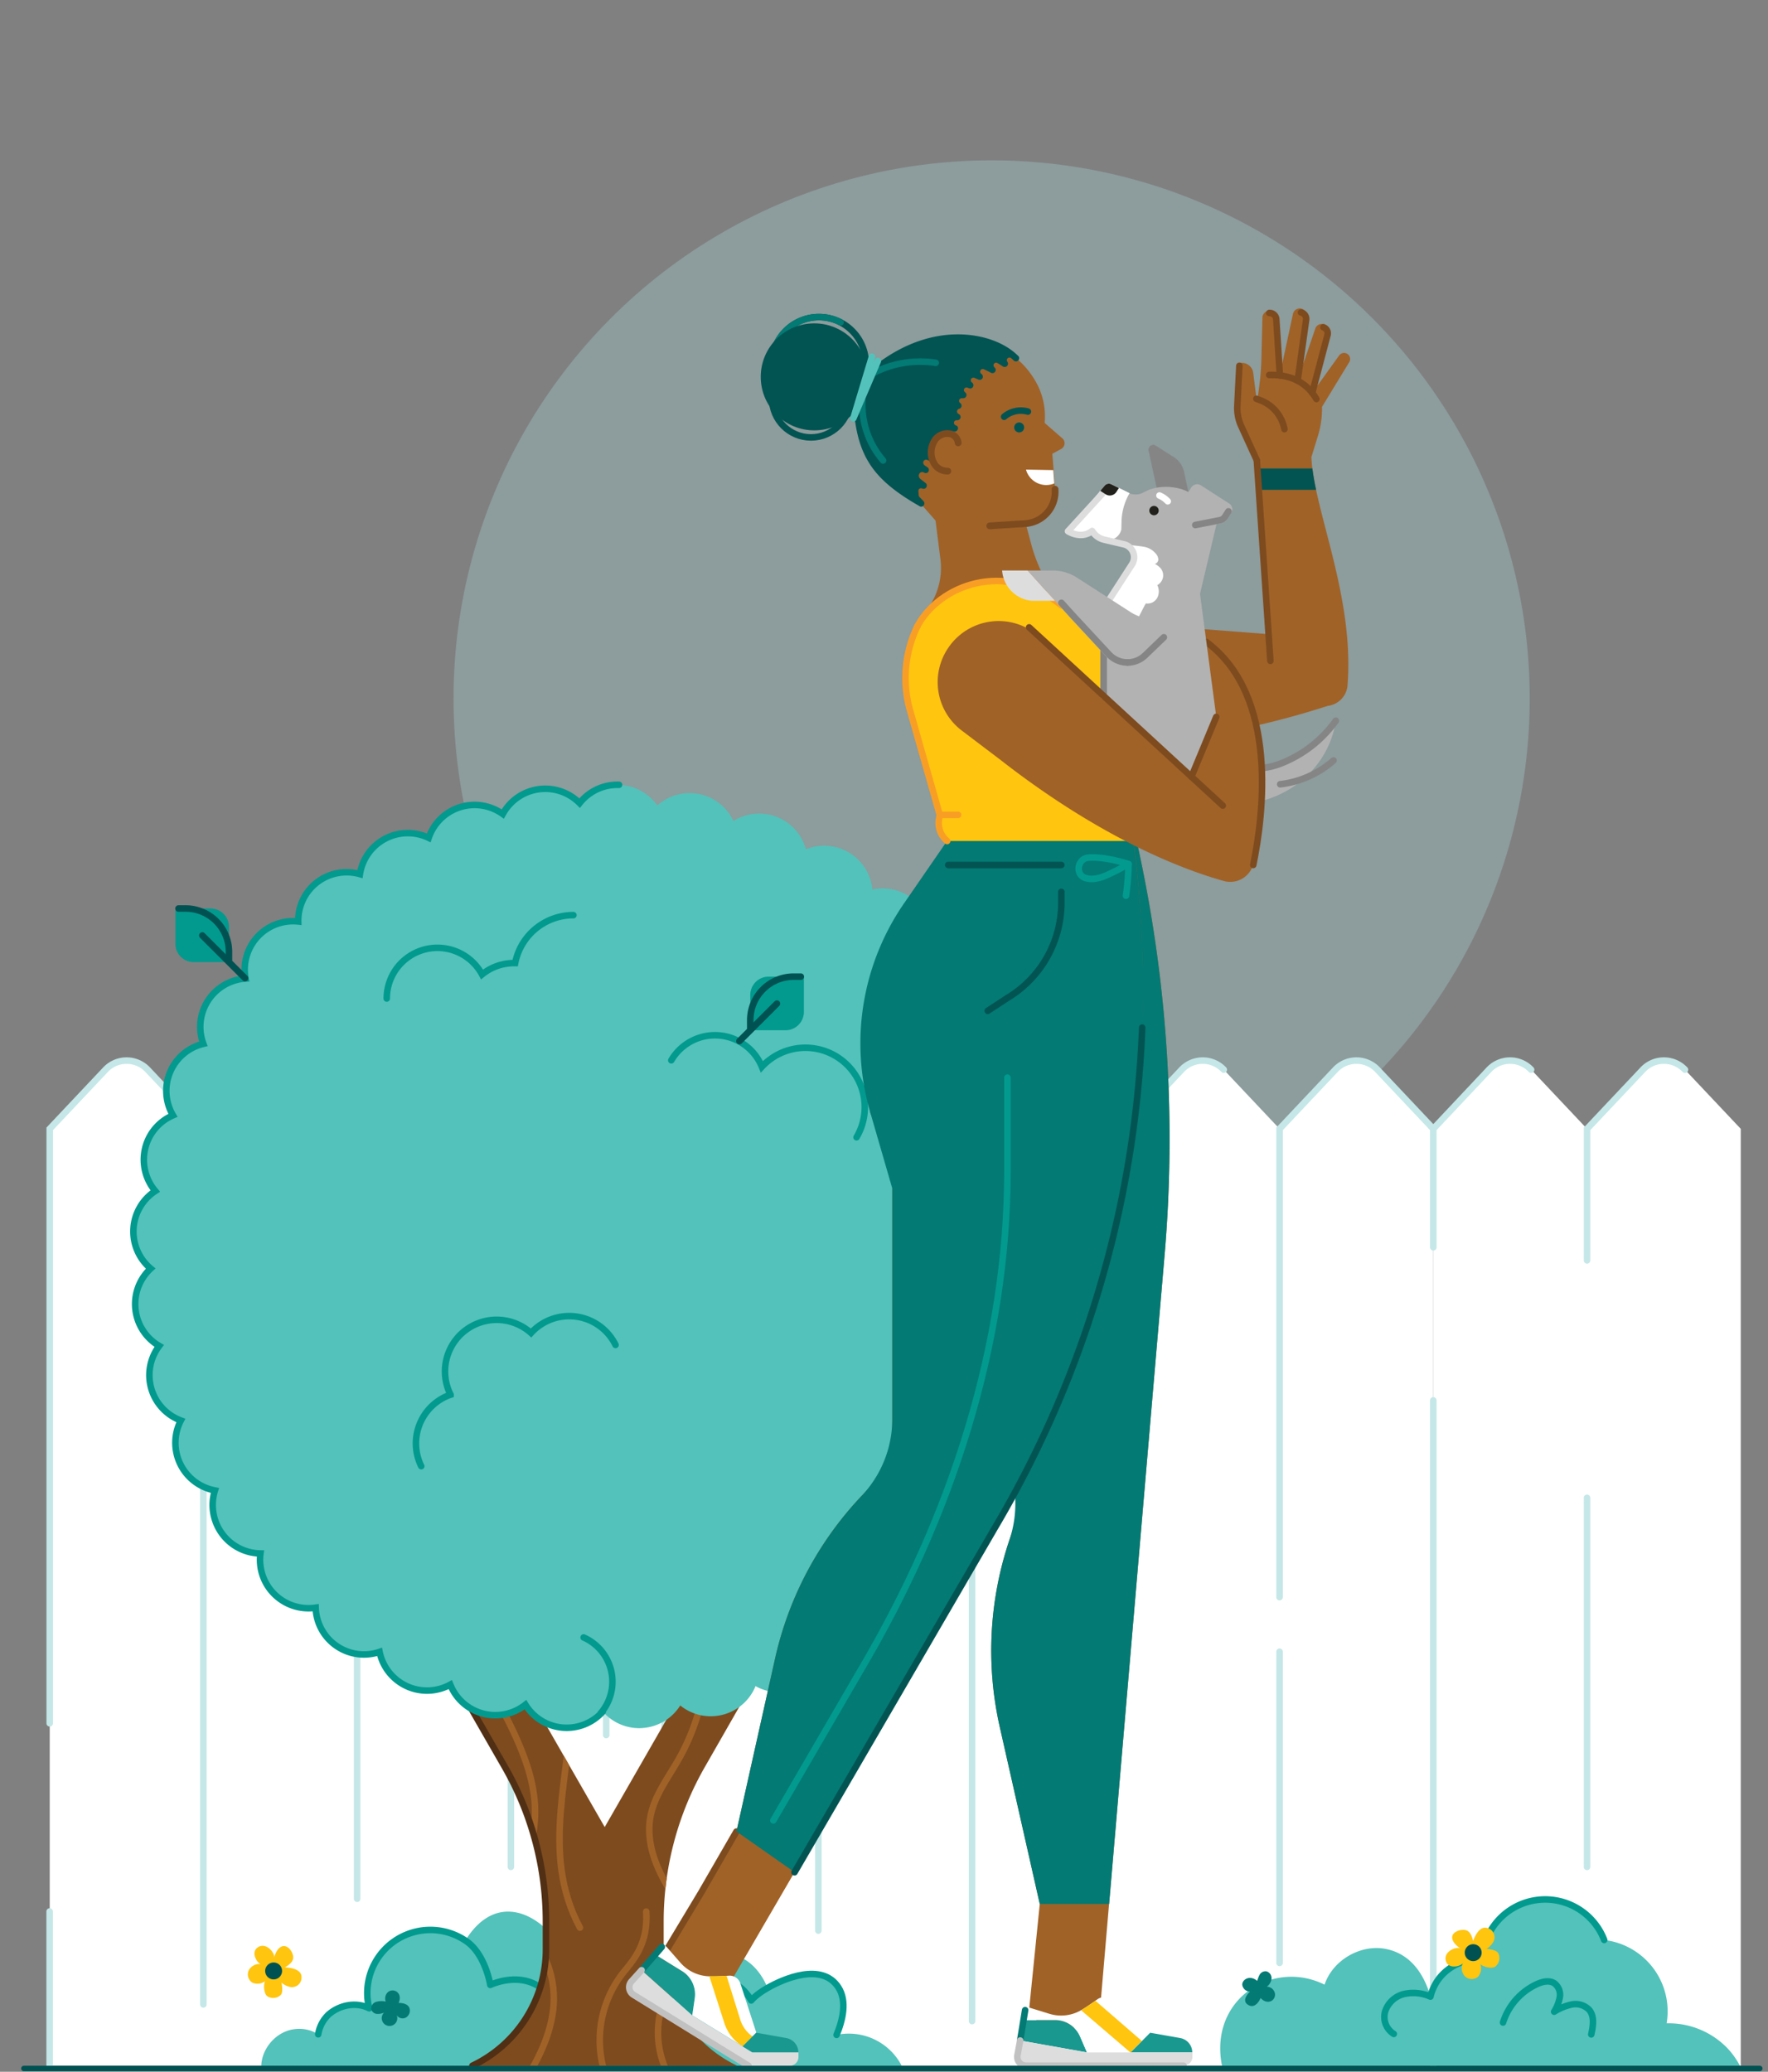<svg id="Layer_1" data-name="Layer 1" xmlns="http://www.w3.org/2000/svg" xmlns:xlink="http://www.w3.org/1999/xlink" viewBox="0 0 640 750"><rect x="0" y="0" width="640" height="750" fill="#808080" stroke="none"/><defs><style>.cls-1,.cls-10,.cls-12,.cls-15,.cls-16,.cls-17,.cls-20,.cls-22,.cls-23,.cls-24,.cls-25,.cls-27,.cls-29,.cls-31,.cls-33,.cls-34,.cls-36,.cls-37,.cls-5,.cls-6,.cls-7{fill:none;}.cls-2{fill:#abdddc;opacity:0.3;}.cls-3{fill:#fff;}.cls-4{fill:#53c2ba;}.cls-17,.cls-5{stroke:#029a8e;}.cls-10,.cls-12,.cls-15,.cls-16,.cls-17,.cls-20,.cls-22,.cls-23,.cls-24,.cls-25,.cls-27,.cls-29,.cls-31,.cls-33,.cls-34,.cls-36,.cls-37,.cls-5,.cls-6,.cls-7{stroke-linecap:round;}.cls-10,.cls-15,.cls-24,.cls-25,.cls-27,.cls-29,.cls-31,.cls-33,.cls-34,.cls-36,.cls-5{stroke-linejoin:round;}.cls-10,.cls-12,.cls-15,.cls-16,.cls-17,.cls-22,.cls-23,.cls-24,.cls-25,.cls-29,.cls-31,.cls-33,.cls-34,.cls-36,.cls-5,.cls-6{stroke-width:2.36px;}.cls-10,.cls-6,.cls-7{stroke:#c5e7e8;}.cls-12,.cls-16,.cls-17,.cls-20,.cls-22,.cls-23,.cls-37,.cls-6,.cls-7{stroke-miterlimit:10;}.cls-7{stroke-width:2.36px;}.cls-8{fill:#ffc50f;}.cls-9{fill:#005252;}.cls-11{fill:#037a74;}.cls-12,.cls-37{stroke:#005252;}.cls-13{fill:#7e4b1f;}.cls-14{clip-path:url(#clip-path);}.cls-15{stroke:#a06227;}.cls-16{stroke:#512f14;}.cls-18{fill:#029a8e;}.cls-19{fill:#a06227;}.cls-20,.cls-23{stroke:#7e4b1f;}.cls-20{stroke-width:2.45px;}.cls-21{fill:#025453;}.cls-22,.cls-25{stroke:#025453;}.cls-24{stroke:#f99e25;}.cls-26{fill:#b2b2b2;}.cls-27{stroke:#858585;stroke-width:2.39px;}.cls-28{fill:#858585;}.cls-29{stroke:#ddd;}.cls-30{fill:#22211c;}.cls-31{stroke:#fff;}.cls-32{fill:#ddd;}.cls-33{stroke:#037a74;}.cls-34{stroke:#53c2ba;}.cls-35{fill:#19988f;}.cls-36{stroke:#c2c1c1;}.cls-37{stroke-width:2px;}</style><clipPath id="clip-path"><path class="cls-1" d="M266.91,747.81l-.05,0a46.63,46.63,0,0,1-26.62-42.12v-10.1a112.54,112.54,0,0,1,14.95-56L274,606.71l.42-20.35-24.1,20.35-31.42,54.7-31.43-54.7-24.1-20.35.42,20.35,18.85,32.82a112.43,112.43,0,0,1,14.95,56v10.1A46.64,46.64,0,0,1,171,747.81h0"/></clipPath></defs><circle class="cls-2" cx="358.96" cy="252.83" r="194.79"/><path class="cls-3" d="M498.64,387.23a10.48,10.48,0,0,0-15.25,0l-20.2,21.42L443,387.23a10.48,10.48,0,0,0-15.25,0l-20.2,21.42-20.2-21.42a10.49,10.49,0,0,0-15.26,0l-20.2,21.42-20.2-21.42a10.48,10.48,0,0,0-15.25,0l-20.2,21.42L276,387.23a10.48,10.48,0,0,0-15.25,0l-20.2,21.42-20.2-21.42a10.48,10.48,0,0,0-15.25,0l-20.2,21.42-20.2-21.42a10.48,10.48,0,0,0-15.25,0l-20.2,21.42-20.2-21.42a10.49,10.49,0,0,0-15.26,0l-20.2,21.42-20.2-21.42a10.48,10.48,0,0,0-15.25,0L18,408.65V747.81H518.84V408.65Z"/><path class="cls-4" d="M326.43,747.87a21.57,21.57,0,0,0-23.6-11.22c2.27-5.43,3.85-12.25.66-17.2-5.9-9.13-20.18-3.91-25.66.21,0,0-4.48-13.22-17.43-12.55-7.71.4-14.53,7.3-17.08,18.25-1.75,7.52,4.62,18.28,10.09,23.75"/><path class="cls-5" d="M302.83,736.65c2.27-5.43,3.85-12.25.66-17.2-5.9-9.13-19.71-3.2-25.66.21-4.36,2.5-5.9,4.53-5.9,4.53s-4.43-8.79-13.56-7.46"/><line class="cls-6" x1="240.58" y1="648.72" x2="240.58" y2="609.95"/><line class="cls-6" x1="240.58" y1="544.35" x2="240.58" y2="587.41"/><line class="cls-6" x1="296.23" y1="537.01" x2="296.23" y2="698.89"/><path class="cls-6" d="M331.68,387.23a10.48,10.48,0,0,0-15.25,0l-20.2,21.42h0V496.3"/><path class="cls-6" d="M387.34,387.23a10.49,10.49,0,0,0-15.26,0l-20.2,21.42h0v323"/><path class="cls-6" d="M443,387.23a10.48,10.48,0,0,0-15.25,0l-20.2,21.42h0V547"/><path class="cls-6" d="M463.19,578.17V408.65l20.2-21.42a10.48,10.48,0,0,1,15.25,0l20.2,21.42"/><line class="cls-6" x1="463.19" y1="597.93" x2="463.19" y2="710.59"/><line class="cls-6" x1="73.62" y1="493.72" x2="73.62" y2="725.62"/><line class="cls-6" x1="17.97" y1="691.97" x2="17.97" y2="747.81"/><path class="cls-6" d="M276,387.23a10.48,10.48,0,0,0-15.25,0l-20.2,21.42h0V522.34"/><path class="cls-6" d="M220.38,387.23a10.48,10.48,0,0,0-15.25,0l-20.2,21.42h0V675.83"/><path class="cls-6" d="M164.73,387.23a10.48,10.48,0,0,0-15.25,0l-20.2,21.42h0V687.37"/><path class="cls-6" d="M109.08,387.23a10.49,10.49,0,0,0-15.26,0l-20.2,21.42h0v59.72"/><path class="cls-6" d="M18,623.85V408.65h0l20.2-21.42a10.48,10.48,0,0,1,15.25,0l12.74,13.5"/><path class="cls-3" d="M630.14,408.65l-20.2-21.42a10.48,10.48,0,0,0-15.25,0l-20.2,21.42-20.2-21.42a10.48,10.48,0,0,0-15.25,0l-20.2,21.42V747.81h111.3"/><line class="cls-6" x1="574.49" y1="542.23" x2="574.49" y2="675.83"/><path class="cls-6" d="M574.49,456.26V408.65l20.2-21.42a10.48,10.48,0,0,1,15.25,0h0"/><line class="cls-7" x1="518.84" y1="506.94" x2="518.84" y2="747.81"/><path class="cls-7" d="M518.84,451.54V408.65L539,387.23a10.48,10.48,0,0,1,15.25,0h0"/><path class="cls-4" d="M224.9,735.19s5.88-8.19,2.87-18.19c-6.28-14.77-21.14-6-21.14-6-7.51-16.72-25.84-28.45-38.21-8.48A22.83,22.83,0,0,0,133.64,727C129,724.61,123,725.76,119,729.25a12.63,12.63,0,0,0-3.79,7.19,12.87,12.87,0,0,0-8.64-1.86c-6.45.78-11.81,6.81-12,13.31H244.76C243,735.83,224.9,735.19,224.9,735.19Z"/><path class="cls-5" d="M115.19,736.44a12.63,12.63,0,0,1,3.79-7.19c4-3.49,10-4.64,14.66-2.23a22.83,22.83,0,0,1,34.78-24.55c7.25,4.61,9.06,16.09,9.06,16.09s12.32-6,20.77,3.23"/><path class="cls-8" d="M101.67,722.15c.78-.83.46-3.36.2-4.45.93.9,3,1.88,4.27,1.62a3.41,3.41,0,0,0,3-3.52c.15-3.26-5.07-3.58-6-3.57,1.11-.72,2.89-1.8,3-3.48.08-1.83-1.61-4.33-3.43-4.26s-3,2.34-3.51,4.23c.47-1.8-3.09-6-6.12-3.59-2.22,1.77-.13,5.58,1.65,6.11-1.55-.77-3.79.39-4.62,1.91a3.54,3.54,0,0,0,1.2,4.56,4.64,4.64,0,0,0,4.71-.55c-.64.78-.69,4.61.83,5.55A4,4,0,0,0,101.67,722.15Z"/><circle class="cls-9" cx="99.05" cy="713.5" r="3.07"/><polyline class="cls-10" points="267.43 420.36 243.44 385.9 219.44 420.36 219.44 628.1"/><path class="cls-4" d="M603.3,732.46a26,26,0,0,0-22.6-30.18,22.89,22.89,0,0,0-44.19,6.58c-9.47.45-16.63,5.57-18.7,13.93-2.12-7.51-6.71-15.28-15.93-17.21s-19.43,3.94-22.4,12.88c-18.71-9.32-41.93,5.17-37.13,29.35H629.83a28.76,28.76,0,0,0-4.45-6.27A29.56,29.56,0,0,0,603.3,732.46Z"/><path class="cls-5" d="M580.7,702.28a22.89,22.89,0,0,0-44.19,6.58c-9.47.45-16.63,5.57-18.7,13.93a15.34,15.34,0,0,0-9.67-.92,9.6,9.6,0,0,0-6.7,6.19,7.24,7.24,0,0,0,3.1,8.24"/><path class="cls-5" d="M544.08,732.17a23,23,0,0,1,12.33-13.93c2-.9,4.45-1.46,6.28-.26a5.22,5.22,0,0,1,1.95,5,15.29,15.29,0,0,1-2.06,5.27,19.91,19.91,0,0,1,6.36-2.6,6.87,6.87,0,0,1,6.32,1.92c2,2.37,1.43,5.89.76,8.91"/><path class="cls-8" d="M542.32,707c-.56-1-3.07-1.44-4.19-1.52,1.14-.62,2.69-2.29,2.82-3.6a3.39,3.39,0,0,0-2.48-3.88c-3.06-1.13-4.92,3.77-5.19,4.66-.36-1.27-.86-3.28-2.45-3.85s-4.61.25-5.08,2,1.35,3.53,3,4.62c-1.58-1-6.66,1.15-5.25,4.76,1,2.65,5.29,1.79,6.32.24-1.19,1.26-.75,3.74.45,5a3.55,3.55,0,0,0,4.71.21,4.61,4.61,0,0,0,.87-4.66c.56.84,4.2,2,5.55.86A4,4,0,0,0,542.32,707Z"/><circle class="cls-9" cx="533.28" cy="706.88" r="3.07"/><path class="cls-11" d="M461.49,721.53a3.09,3.09,0,0,0-2.91-2.34,4.09,4.09,0,0,0,1.7-2.92,2.51,2.51,0,0,0-1.92-2.64A2.47,2.47,0,0,0,455.9,715a10.71,10.71,0,0,0-.79,2.1c-2.75-2.33-5.52-.42-5.42,1.42a2.84,2.84,0,0,0,2.83,2.45s-3.52,3.11-.69,4.82,4.49-2.49,4.49-2.49C459,726.16,462,724,461.49,721.53Z"/><path class="cls-12" d="M298.17,538.15a18.7,18.7,0,0,1,29.22-22.21A18.67,18.67,0,0,1,358,520.27"/><path class="cls-13" d="M266.91,747.81l-.05,0a46.63,46.63,0,0,1-26.62-42.12v-10.1a112.54,112.54,0,0,1,14.95-56L274,606.71l.42-20.35-24.1,20.35-31.42,54.7-31.43-54.7-24.1-20.35.42,20.35,18.85,32.82a112.43,112.43,0,0,1,14.95,56v10.1A46.64,46.64,0,0,1,171,747.81h0"/><g class="cls-14"><path class="cls-15" d="M173.44,605.05A157.32,157.32,0,0,1,187,629.41c3.28,7.4,6,15.18,6.57,23.25.85,12.23-3.38,24.35-9.47,35"/><path class="cls-15" d="M206.93,613c.1,28.92-11.72,57.3,3,84.83"/><path class="cls-15" d="M233.93,692c.68,11.16-4.09,17-8,21.7a39.56,39.56,0,0,0-5.4,41"/><path class="cls-15" d="M245.33,756.32a33.11,33.11,0,0,1,1.28-42.59"/><path class="cls-15" d="M187.09,757.56c6.23-9,11.82-19,13.13-29.88s-2.47-23-11.67-29"/><path class="cls-15" d="M246.91,691.22c-3.33-5-6.67-10.12-9-15.7s-3.56-11.76-2.49-17.71c1.38-7.71,6.4-14.17,10.28-21a78.17,78.17,0,0,0,9.63-47.58"/></g><path class="cls-16" d="M163.83,606.71l18.85,32.82a112.43,112.43,0,0,1,14.95,56v10.1A46.64,46.64,0,0,1,171,747.81"/><path class="cls-4" d="M390,455.07A17.52,17.52,0,0,0,382.9,441a17.53,17.53,0,0,0-4.77-27.74,17.49,17.49,0,0,0-9.46-26.5,17.54,17.54,0,0,0-13.83-24.52A17.52,17.52,0,0,0,337,340.46,17.54,17.54,0,0,0,315.8,322a17.55,17.55,0,0,0-24.07-14.56,17.53,17.53,0,0,0-26.23-10.24,17.52,17.52,0,0,0-27.57-5.61,17.55,17.55,0,0,0-28.11-.85A17.52,17.52,0,0,0,182,294.68a17.54,17.54,0,0,0-26.82,8.63,17.53,17.53,0,0,0-24.89,13.13,17.51,17.51,0,0,0-22.33,17.14,17.52,17.52,0,0,0-19.08,20.66,17.53,17.53,0,0,0-15.27,23.63,17.52,17.52,0,0,0-11,25.89,17.44,17.44,0,0,0-10.09,12.08h0a17.58,17.58,0,0,0,3.69,15.32,17.52,17.52,0,0,0-1.67,28.07,17.53,17.53,0,0,0,3.09,28,17.53,17.53,0,0,0,7.83,27,17.55,17.55,0,0,0,12.34,25.32,17.55,17.55,0,0,0,16.48,22.82A17.54,17.54,0,0,0,114.27,582a17.5,17.5,0,0,0,23.13,16A17.53,17.53,0,0,0,163,609.85a17.54,17.54,0,0,0,27.2,7.26,17.51,17.51,0,0,0,28,2.5,17.5,17.5,0,0,0,13.17,6,13.2,13.2,0,0,0,1.39-.07,17.49,17.49,0,0,0,13.48-8.15,17.52,17.52,0,0,0,27.26-7,17.5,17.5,0,0,0,25.66-11.56A17.53,17.53,0,0,0,322.44,583a17.55,17.55,0,0,0,20.29-19.49,17.54,17.54,0,0,0,16.67-22.67A17.54,17.54,0,0,0,372,515.67a17.56,17.56,0,0,0,8.06-27,17.51,17.51,0,0,0,6.72-23.53A17.34,17.34,0,0,0,390,455.07Z"/><path class="cls-17" d="M224.08,284.11a17.44,17.44,0,0,0-14.26,6.62A17.52,17.52,0,0,0,182,294.68a17.54,17.54,0,0,0-26.82,8.63,17.53,17.53,0,0,0-24.89,13.13,17.51,17.51,0,0,0-22.33,17.14,17.52,17.52,0,0,0-19.08,20.66,17.53,17.53,0,0,0-15.27,23.63,17.52,17.52,0,0,0-11,25.89,17.44,17.44,0,0,0-10.09,12.08h0a17.58,17.58,0,0,0,3.69,15.32,17.52,17.52,0,0,0-1.67,28.07,17.53,17.53,0,0,0,3.09,28,17.53,17.53,0,0,0,7.83,27,17.55,17.55,0,0,0,12.34,25.32,17.55,17.55,0,0,0,16.48,22.82A17.54,17.54,0,0,0,114.27,582a17.5,17.5,0,0,0,23.13,16A17.53,17.53,0,0,0,163,609.85a17.54,17.54,0,0,0,27.2,7.26,17.51,17.51,0,0,0,28,2.5"/><path class="cls-17" d="M152.48,530.76a18.7,18.7,0,0,1,8.51-25,17.3,17.3,0,0,1,2.11-.86c0-.05,0-.09-.07-.14a18.69,18.69,0,0,1,29.21-22.22,18.69,18.69,0,0,1,30.58,4.34"/><path class="cls-18" d="M63.48,328.88H76.24a6.65,6.65,0,0,1,6.65,6.65V348.3a0,0,0,0,1,0,0H70.13a6.65,6.65,0,0,1-6.65-6.65V328.88a0,0,0,0,1,0,0Z" transform="translate(146.37 677.18) rotate(-180)"/><path class="cls-12" d="M64.61,328.88h2.56a15.72,15.72,0,0,1,15.72,15.73v2.79"/><line class="cls-12" x1="88.7" y1="354.1" x2="73.24" y2="338.65"/><path class="cls-17" d="M310.06,411.71a21.49,21.49,0,0,0-34.27-25.53A18.33,18.33,0,0,0,243,383.84"/><path class="cls-17" d="M207.57,331.29a21.5,21.5,0,0,0-21.09,17.36l-.41,0a18.26,18.26,0,0,0-11.57,4.11,18.35,18.35,0,0,0-34.5,8.72"/><path class="cls-17" d="M217.44,620.22a17.52,17.52,0,0,0-6.17-27.45"/><path class="cls-18" d="M278.24,353.55H291a0,0,0,0,1,0,0v12.76a6.65,6.65,0,0,1-6.65,6.65H271.59a0,0,0,0,1,0,0V360.2A6.65,6.65,0,0,1,278.24,353.55Z"/><path class="cls-12" d="M289.88,353.55h-2.56a15.72,15.72,0,0,0-15.73,15.72v2.79"/><line class="cls-12" x1="267.67" y1="376.88" x2="281.24" y2="363.31"/><path class="cls-19" d="M373.23,196.76l-5-18.68-30.8.67,3,23.69A25.13,25.13,0,0,1,336,220.11l-.35.49a42.79,42.79,0,0,0-3.62,6.14l.05.17c4.65-8.8,47.17-12.56,53.76-6.5h0A58.23,58.23,0,0,1,373.23,196.76Z"/><path class="cls-19" d="M384.57,158.69l-6.42-5.59a25.61,25.61,0,0,0-2.07-12.68,30.58,30.58,0,1,0-52.46,30.83h0c.05.07.11.13.17.2.7.94,16.3,18.61,16.3,18.61l19.22,3.52-1-3.21,12.82-.82a11.58,11.58,0,0,0,10.8-12.44l-1-12.84,3.21-1.75A2.35,2.35,0,0,0,384.57,158.69Z"/><path class="cls-3" d="M381.27,170.18,371.4,170a7.59,7.59,0,0,0,10.24,5Z"/><path class="cls-20" d="M358.3,190.37l12.82-.82a11.58,11.58,0,0,0,10.8-12.44"/><circle class="cls-21" cx="368.93" cy="154.74" r="1.81"/><path class="cls-22" d="M372.09,149a9.35,9.35,0,0,0-8.6,1.86"/><path class="cls-19" d="M487.77,128.15a2.18,2.18,0,0,0-3,.52L475,142.26l5.8-22a2.43,2.43,0,0,0-4.64-1.41l-6.47,18.94,3.24-23.2a2.49,2.49,0,0,0-4.91-.86l-4.76,22.15L462,114.67a2.52,2.52,0,0,0-5,.1l-.4,15.55a90.38,90.38,0,0,1-.81,9.86l-.6,4.31-.33-.12L453.65,135a4.12,4.12,0,0,0-3.93-3.63l-1,0-.8,15.62a15.64,15.64,0,0,0,1.39,7.29l5.66,12.4,5.88,87.32h-.19a12.25,12.25,0,0,1,.27,2.49,121.59,121.59,0,0,0,19.85-1,8.07,8.07,0,0,0,7-7.3c2.58-32.25-12.24-63.48-13.07-82.72l2.39-7.75a33.55,33.55,0,0,0,1.45-9.2v-1.24l9.83-16.13A2.18,2.18,0,0,0,487.77,128.15Z"/><path class="cls-21" d="M475.07,169.59H455.15l.52,7.73h20.74C475.83,174.6,475.38,172,475.07,169.59Z"/><path class="cls-23" d="M454.79,144.36l1.33.5a13.82,13.82,0,0,1,8.83,10.5"/><path class="cls-23" d="M459.42,135.75c4.94-.16,12.58.84,17.11,8.7"/><path class="cls-23" d="M463.3,135.91,462,115.56a2.43,2.43,0,0,0-2.53-2.26"/><path class="cls-23" d="M469.73,137.82l3.08-22.06a2.38,2.38,0,0,0-1.87-2.65"/><path class="cls-23" d="M475,142.26l5.55-21a2.31,2.31,0,0,0-1.51-2.79"/><path class="cls-19" d="M483,254.75c-47,15.59-78.15,13.86-78.15,13.86l-28.09-45.4,93.74,7.24"/><line class="cls-23" x1="459.87" y1="239.24" x2="454.95" y2="166.61"/><path class="cls-23" d="M448.64,132.43l-.74,14.49a15.64,15.64,0,0,0,1.39,7.29l5.66,12.4"/><path class="cls-19" d="M412.7,310.18,405,273.56l-90,129,55.64,141.85a125.27,125.27,0,0,0-8.73,80.72l10.64,47.08,3.84,17L372.47,728l8,9.82,13.93-6.12,5.71,1.09-1.77-6.93,23.23-271.59A493.39,493.39,0,0,0,412.7,310.18Z"/><path class="cls-11" d="M421.58,454.28a493.44,493.44,0,0,0-8.88-144.1L405,273.56l-90,129L364.57,529a41.25,41.25,0,0,1,.91,28.26,125.27,125.27,0,0,0-3.58,67.92l10.64,47.08,3.84,17H401.5Z"/><path class="cls-19" d="M265.64,715.5l2.93,11.21-30.08-17.45,2.52-2.82,12.75-21.19c4.58-7.93,9.44-16.33,12.83-22.21l3.48-15.57,10.52-47.1A125.26,125.26,0,0,1,323,531.15V430.22L405,273.56h0a392.16,392.16,0,0,1-44.65,279.17L265.64,715.5"/><path class="cls-23" d="M241,706.44l12.75-21.19c4.58-7.93,9.44-16.33,12.83-22.21"/><path class="cls-11" d="M410.27,304.39H342.86l-15.65,22.7A89.19,89.19,0,0,0,315,402.6l8,27.62v83.36a40.43,40.43,0,0,1-11,27.83,125.21,125.21,0,0,0-31.44,59l-10.52,47.1L266.59,663l21,14.73,72.69-125C405,477.06,421.67,390,410.27,304.39Z"/><path class="cls-8" d="M405,273.56l3.68-3.39a17.18,17.18,0,0,0,1-24.27l-23.78-25.49a13.32,13.32,0,0,0-1.71-1.3A35.73,35.73,0,0,0,335.05,223a12.68,12.68,0,0,0-3,3.78,43,43,0,0,0-2.64,30.46L340.18,295l-.26,1.45a8.44,8.44,0,0,0,2.94,8h68.62a21.37,21.37,0,0,0-.27-15.09Z"/><path class="cls-24" d="M384.17,219.11c-20.46-16.62-44.28-7.17-52.1,7.63"/><path class="cls-24" d="M332.07,226.74a43,43,0,0,0-2.64,30.46L340.18,295l-.26,1.45a8.44,8.44,0,0,0,2.94,8"/><path class="cls-25" d="M287.62,677.77l72.69-125A384,384,0,0,0,413.46,372"/><path class="cls-17" d="M279.94,659l31.58-54.33c33-55.78,53.16-118.14,53.16-180.73V390.11"/><path class="cls-26" d="M439.52,290.39a38.94,38.94,0,0,0,15.25,0,37.53,37.53,0,0,0,13.57-5.69,36.42,36.42,0,0,0,10-10.11,34.81,34.81,0,0,0,5.25-13.66,44.24,44.24,0,0,1-19.79,15.43,26.51,26.51,0,0,1-10.33,1.85,25.32,25.32,0,0,1-9.63-2.15,7.68,7.68,0,0,0-9.95,3.52,7.54,7.54,0,0,0,3.69,10.24,7.86,7.86,0,0,0,1.58.51Z"/><path class="cls-27" d="M483.55,260.92a44.24,44.24,0,0,1-19.79,15.43,26.51,26.51,0,0,1-10.33,1.85,25.32,25.32,0,0,1-9.63-2.15"/><path class="cls-28" d="M430.93,181.5l-2.34-10.77a8.23,8.23,0,0,0-3.59-5.17l-6.58-4.22a1.74,1.74,0,0,0-2.64,1.83l3.34,15.34"/><path class="cls-26" d="M441.42,185.28,431,178.59c-4.26-2.74-11.44-3.12-16-.86l-1.65.82a5.85,5.85,0,0,1-4.59,0l-6.46-3.22a2.05,2.05,0,0,0-2.49.51l-4.33,5.37a9,9,0,0,0,4.93,14.33l6.36,1.49a4.8,4.8,0,0,1,2.95,7.27L401.58,217l9.29,14.63a7,7,0,0,0,12.24,2.68l9.44-11.51Z"/><path class="cls-3" d="M398.3,177.69c-7,8.75-11.7,14.62-11.7,14.62s4.72,3.11,8.74-.1a7,7,0,0,0,4.57,3.21h0a5,5,0,0,0,6-3.73l.07-2.89a21.42,21.42,0,0,1,2.85-10.15l.08-.13-6.54-3.2a2.06,2.06,0,0,0-2.47.52Z"/><path class="cls-19" d="M436.7,232.37l-7.39,47-52.88-48.7a22,22,0,0,0-33.27,4h0a22,22,0,0,0,5,29.8l13.67,10.36C399.13,304,428.94,315,443,318.92a8.64,8.64,0,0,0,10.81-6.6C457.49,294.06,462.64,251.6,436.7,232.37Z"/><path class="cls-23" d="M453.66,313.13c3.67-17.78,9.37-61.24-17-80.76"/><path class="cls-26" d="M431.28,281.18l9-21.66L434.4,215l-12.77,4.9c-9.95,3.83-19,1-22.12,10.79v21.29Z"/><line class="cls-27" x1="399.51" y1="235.02" x2="399.51" y2="251.93"/><polygon class="cls-19" points="440.27 259.52 431.28 281.18 430.94 289.25 449.84 293.41 440.27 259.52"/><line class="cls-23" x1="431.28" y1="281.18" x2="440.27" y2="259.52"/><path class="cls-3" d="M400.67,218.13l11.65,5,2-3.9a18,18,0,0,0,1.33-16.95,7.88,7.88,0,0,0-5.45-4.43l-3.34-.78a4.8,4.8,0,0,1,2.95,7.27Z"/><path class="cls-3" d="M417.34,218a4.15,4.15,0,0,0,2-2.74,5.13,5.13,0,0,0-.41-3.45,4,4,0,0,0,1.28-6,7.34,7.34,0,0,0-2.17-1.69,1.64,1.64,0,0,0,1.26-1.64,3.34,3.34,0,0,0-.86-2,7.19,7.19,0,0,0-3.84-2.44c-1.5-.37-7.74-.94-7.74-.94a4.8,4.8,0,0,1,2.95,7.27l-.19.3,1.89,5.2a15.61,15.61,0,0,0-.19,4.42,5.19,5.19,0,0,0,2.22,3.69A3.87,3.87,0,0,0,417.34,218Z"/><path class="cls-29" d="M401.58,217l8.19-12.69a4.8,4.8,0,0,0-2.95-7.27l-6.91-1.62a7,7,0,0,1-4.57-3.21c-4,3.21-8.74.1-8.74.1L399,178.75"/><path class="cls-26" d="M434.72,175.69l10.2,6.56a2.54,2.54,0,0,1,.77,3.51l-1.26,2a4,4,0,0,1-2.61,1.77l-10,2-2.39-9.92a4,4,0,0,1,.53-3.11l1.25-2A2.55,2.55,0,0,1,434.72,175.69Z"/><circle class="cls-30" cx="417.74" cy="184.84" r="1.7"/><path class="cls-31" d="M419.71,179.38a9,9,0,0,1,3,2.09"/><path class="cls-26" d="M381.18,206.53H372l15.26,16.93,13.18,14.21a10.42,10.42,0,0,0,14.86.42l7.86-7.56-33.37-21.46A16,16,0,0,0,381.18,206.53Z"/><path class="cls-32" d="M372,206.53h-9.26l.09.65a11.86,11.86,0,0,0,10.7,10.32h8.36Z"/><path class="cls-30" d="M400.21,178.92l-1.91-1.23,1.56-1.84a2,2,0,0,1,2.48-.51l2.69,1.33h0l-.9,1.4A2.83,2.83,0,0,1,400.21,178.92Z"/><line class="cls-23" x1="442.64" y1="291.64" x2="372.54" y2="227.1"/><path class="cls-27" d="M463.43,283.9a35.14,35.14,0,0,0,19.29-8.61"/><path class="cls-21" d="M368.54,128.82c-4.84-4.87-13-7.78-21.8-7.78-9.57,0-19.3,3.41-28.14,9.84a1.14,1.14,0,0,0-.39.52l-8,19a.85.85,0,0,1-.31.39,1.43,1.43,0,0,0-.4,1.45c2,14.35,7.89,22.15,23.25,30.92a1.36,1.36,0,0,0,.69.27,1.2,1.2,0,0,0,1.18-1.18,1.2,1.2,0,0,0-.34-.84l-1.43-1.48a1,1,0,0,1-.26-.54c-.06-.54-.11-1.09-.13-1.66a.93.93,0,0,1,.42-.83,1,1,0,0,1,.93-.06,1.12,1.12,0,0,0,.51.11,1.17,1.17,0,0,0,.93-.44,1.16,1.16,0,0,0,.24-.88,1.11,1.11,0,0,0-.44-.78c-.73-.57-.94-.75-1.65-1.27-1.75-1.27-.28-3.39,1.13-2.47a1.19,1.19,0,0,0,1.53-.32,1.22,1.22,0,0,0,.17-.89,1.17,1.17,0,0,0-.51-.75l-.77-.51c-1.58-1-.41-2.85,1-2a1.18,1.18,0,0,0,1.6-.48,1.25,1.25,0,0,0-.63-1.69.91.91,0,0,1-.47-.66,1,1,0,0,1,.22-.79l.16-.18a1,1,0,0,1,.7-.31,1.09,1.09,0,0,1,.39.08l.54.25a1.28,1.28,0,0,0,.47.1,1.2,1.2,0,0,0,1.09-.72,1.24,1.24,0,0,0,0-.91,1.18,1.18,0,0,0-.65-.65l-.92-.43a.94.94,0,0,1,.4-1.8l5.28-2.31a.76.76,0,0,1,.29-.05,2.44,2.44,0,0,1,.61.08,2.31,2.31,0,0,0,.49.07,1.24,1.24,0,0,0,1.26-1.07,1,1,0,0,0-.72-1.16,1,1,0,0,1-.73-1,.93.93,0,0,1,.83-.88l.38,0a1.19,1.19,0,0,0,1.14-.87,1.15,1.15,0,0,0-.11-.89,1.13,1.13,0,0,0-.61-.53,1,1,0,0,1,.15-1.82,1.18,1.18,0,0,0,.46-2.13.95.95,0,0,1,.54-1.72.75.75,0,0,1,.26,0,1.65,1.65,0,0,0,.32,0,1.18,1.18,0,0,0,.66-2.16.95.95,0,0,1,.53-1.74,1.15,1.15,0,0,1,.36.07l.51.22a1.25,1.25,0,0,0,.46.09,1.19,1.19,0,0,0,.64-2.18,1,1,0,0,1-.34-1.23.94.94,0,0,1,.84-.51,1.13,1.13,0,0,1,.36.06c.56.23,1.05.44,1.44.62a1.16,1.16,0,0,0,.49.1,1.18,1.18,0,0,0,1.07-.69,1.13,1.13,0,0,0,0-.9,1.22,1.22,0,0,0-.48-.59.95.95,0,0,1,.51-1.74,1.09,1.09,0,0,1,.39.08c.95.43,1.8.85,2.55,1.27a1.3,1.3,0,0,0,.58.14A1.17,1.17,0,0,0,360,133a1,1,0,0,1-.21-1.28,1,1,0,0,1,.79-.42.93.93,0,0,1,.46.12,21.94,21.94,0,0,1,1.93,1.21,1.16,1.16,0,0,0,.69.22,1.18,1.18,0,0,0,1-.49,1.2,1.2,0,0,0,0-1.41.93.93,0,0,1,.1-1.25.9.9,0,0,1,.65-.26.94.94,0,0,1,.61.22c.33.28.64.56.91.83a1.19,1.19,0,0,0,.84.35,1.18,1.18,0,0,0,.83-2Z"/><path class="cls-33" d="M312.19,144.89a30.9,30.9,0,0,0,7.49,21.81"/><path class="cls-33" d="M315.91,135.17a36.91,36.91,0,0,1,22.82-3.83"/><path class="cls-19" d="M346.84,160.32a3.73,3.73,0,0,0-3.35-3.34,5.51,5.51,0,0,0-4.73,1.9,8,8,0,0,0-.27,9.46,5.63,5.63,0,0,0,4.61,2.21,4.19,4.19,0,0,0,3.92-3"/><path class="cls-20" d="M346.84,160.32a3.73,3.73,0,0,0-3.35-3.34,5.51,5.51,0,0,0-4.73,1.9,8,8,0,0,0-.27,9.46,5.63,5.63,0,0,0,4.61,2.21"/><circle class="cls-25" cx="296.45" cy="131.75" r="16.97"/><path class="cls-33" d="M281.39,123.92a17,17,0,0,1,22.88-7.23"/><circle class="cls-21" cx="294.75" cy="136.43" r="19.37"/><circle class="cls-25" cx="293.57" cy="144.26" r="14.09"/><polyline class="cls-34" points="317.79 130.68 308.91 151.43 315.64 129.1"/><path class="cls-35" d="M416.29,735.86,409.18,743h22.41a5.28,5.28,0,0,0-4.38-5.21Z"/><path class="cls-35" d="M381.94,731.28H370.51l-1.22,7.41L393.48,743,391,737.24A9.86,9.86,0,0,0,381.94,731.28Z"/><path class="cls-3" d="M402.22,724a4.06,4.06,0,0,0-5-.22c-1.83,1.3-4.25,3-6,4A14.43,14.43,0,0,1,379.84,729l-7.26-2.24a1.17,1.17,0,0,0-1.49.92l-.58,3.59h11.43a9.86,9.86,0,0,1,9.06,6l2.48,5.74h15.7l7.11-7.12Z"/><line class="cls-33" x1="371.09" y1="727.69" x2="369.29" y2="738.69"/><path class="cls-8" d="M391.63,727.53l-.31.17L409.18,743l4.15-4.16L396.54,724.3C395,725.37,393.37,726.52,391.63,727.53Z"/><path class="cls-32" d="M369.29,738.69l-1,5.41a3.19,3.19,0,0,0,3.15,3.71h57a3.19,3.19,0,0,0,3.19-3.19V743H393.48Z"/><path class="cls-36" d="M369.29,738.69l-1,5.41a3.19,3.19,0,0,0,3.15,3.71h57"/><path class="cls-35" d="M246.9,713.56l-9.72-6-4.93,5.67,18.34,16.34.9-6.18A9.85,9.85,0,0,0,246.9,713.56Z"/><path class="cls-3" d="M268,718a4.06,4.06,0,0,0-4.12-2.79c-2.23.15-5.17.3-7.14.23a14.45,14.45,0,0,1-10.42-4.91l-5-5.72a1.16,1.16,0,0,0-1.75,0l-2.38,2.75,9.72,6a9.85,9.85,0,0,1,4.59,9.83l-.9,6.18L264,737.81l4.87,3,4.92-4.95Z"/><line class="cls-33" x1="232.25" y1="713.23" x2="239.56" y2="704.81"/><path class="cls-8" d="M268,731.24l-5-16c-1.83.12-3.87.22-5.88.17l-.35,0,5.43,16.93a15.54,15.54,0,0,0,6.62,8.45h0l3.62-3.55h0A11.64,11.64,0,0,1,268,731.24Z"/><path class="cls-35" d="M273.74,735.86,266.63,743H289a5.28,5.28,0,0,0-4.38-5.21Z"/><path class="cls-32" d="M272.33,743l-21.74-13.41-18.34-16.34-3.69,4.08a3.19,3.19,0,0,0,.73,4.8L263.13,743l7.83,4.83h14.89a3.19,3.19,0,0,0,3.19-3.19V743Z"/><path class="cls-36" d="M232.25,713.23l-3.69,4.08a3.19,3.19,0,0,0,.73,4.8L263.13,743l7.83,4.83"/><path class="cls-25" d="M384.2,322.86v3.9a40.23,40.23,0,0,1-19.52,34.5l-7.13,4.67"/><path class="cls-5" d="M394,310.47c-3.92.31-4.91,6-1.21,7.34l.07,0c2.46.83,5.16.12,7.55-.89a83.73,83.73,0,0,0,8.1-4.14C404.93,311.66,398.74,310.1,394,310.47Z"/><path class="cls-5" d="M407.59,324.26a91.84,91.84,0,0,0,.93-11.46"/><path class="cls-11" d="M140.64,721a3.08,3.08,0,0,0-1,3.58,7.29,7.29,0,0,0-3.54.13,2.49,2.49,0,0,0-1.7,2.77,2.37,2.37,0,0,0,2,1.57,5.49,5.49,0,0,0,2.64-.48,2.82,2.82,0,1,0,4.56.92,2.54,2.54,0,0,0,3.26.92,2.94,2.94,0,0,0,1.44-3.17c-.51-2.34-4-2.16-4-2.16C145.86,721.54,142.71,719.63,140.64,721Z"/><path class="cls-27" d="M444.69,185.12l-1.25,1.95a2.83,2.83,0,0,1-1.84,1.25l-8.91,1.74"/><path class="cls-27" d="M408.12,239.82h0a9.26,9.26,0,0,1-6.77-3l-13.18-14.21-3.95-4.38"/><path class="cls-27" d="M421.3,230.71l-6.78,6.53a9.22,9.22,0,0,1-6.4,2.58"/><line class="cls-25" x1="343.22" y1="313.13" x2="384.2" y2="313.13"/><line class="cls-24" x1="340.18" y1="294.98" x2="346.84" y2="294.98"/><line class="cls-37" x1="637.02" y1="748.81" x2="8.66" y2="748.81"/></svg>